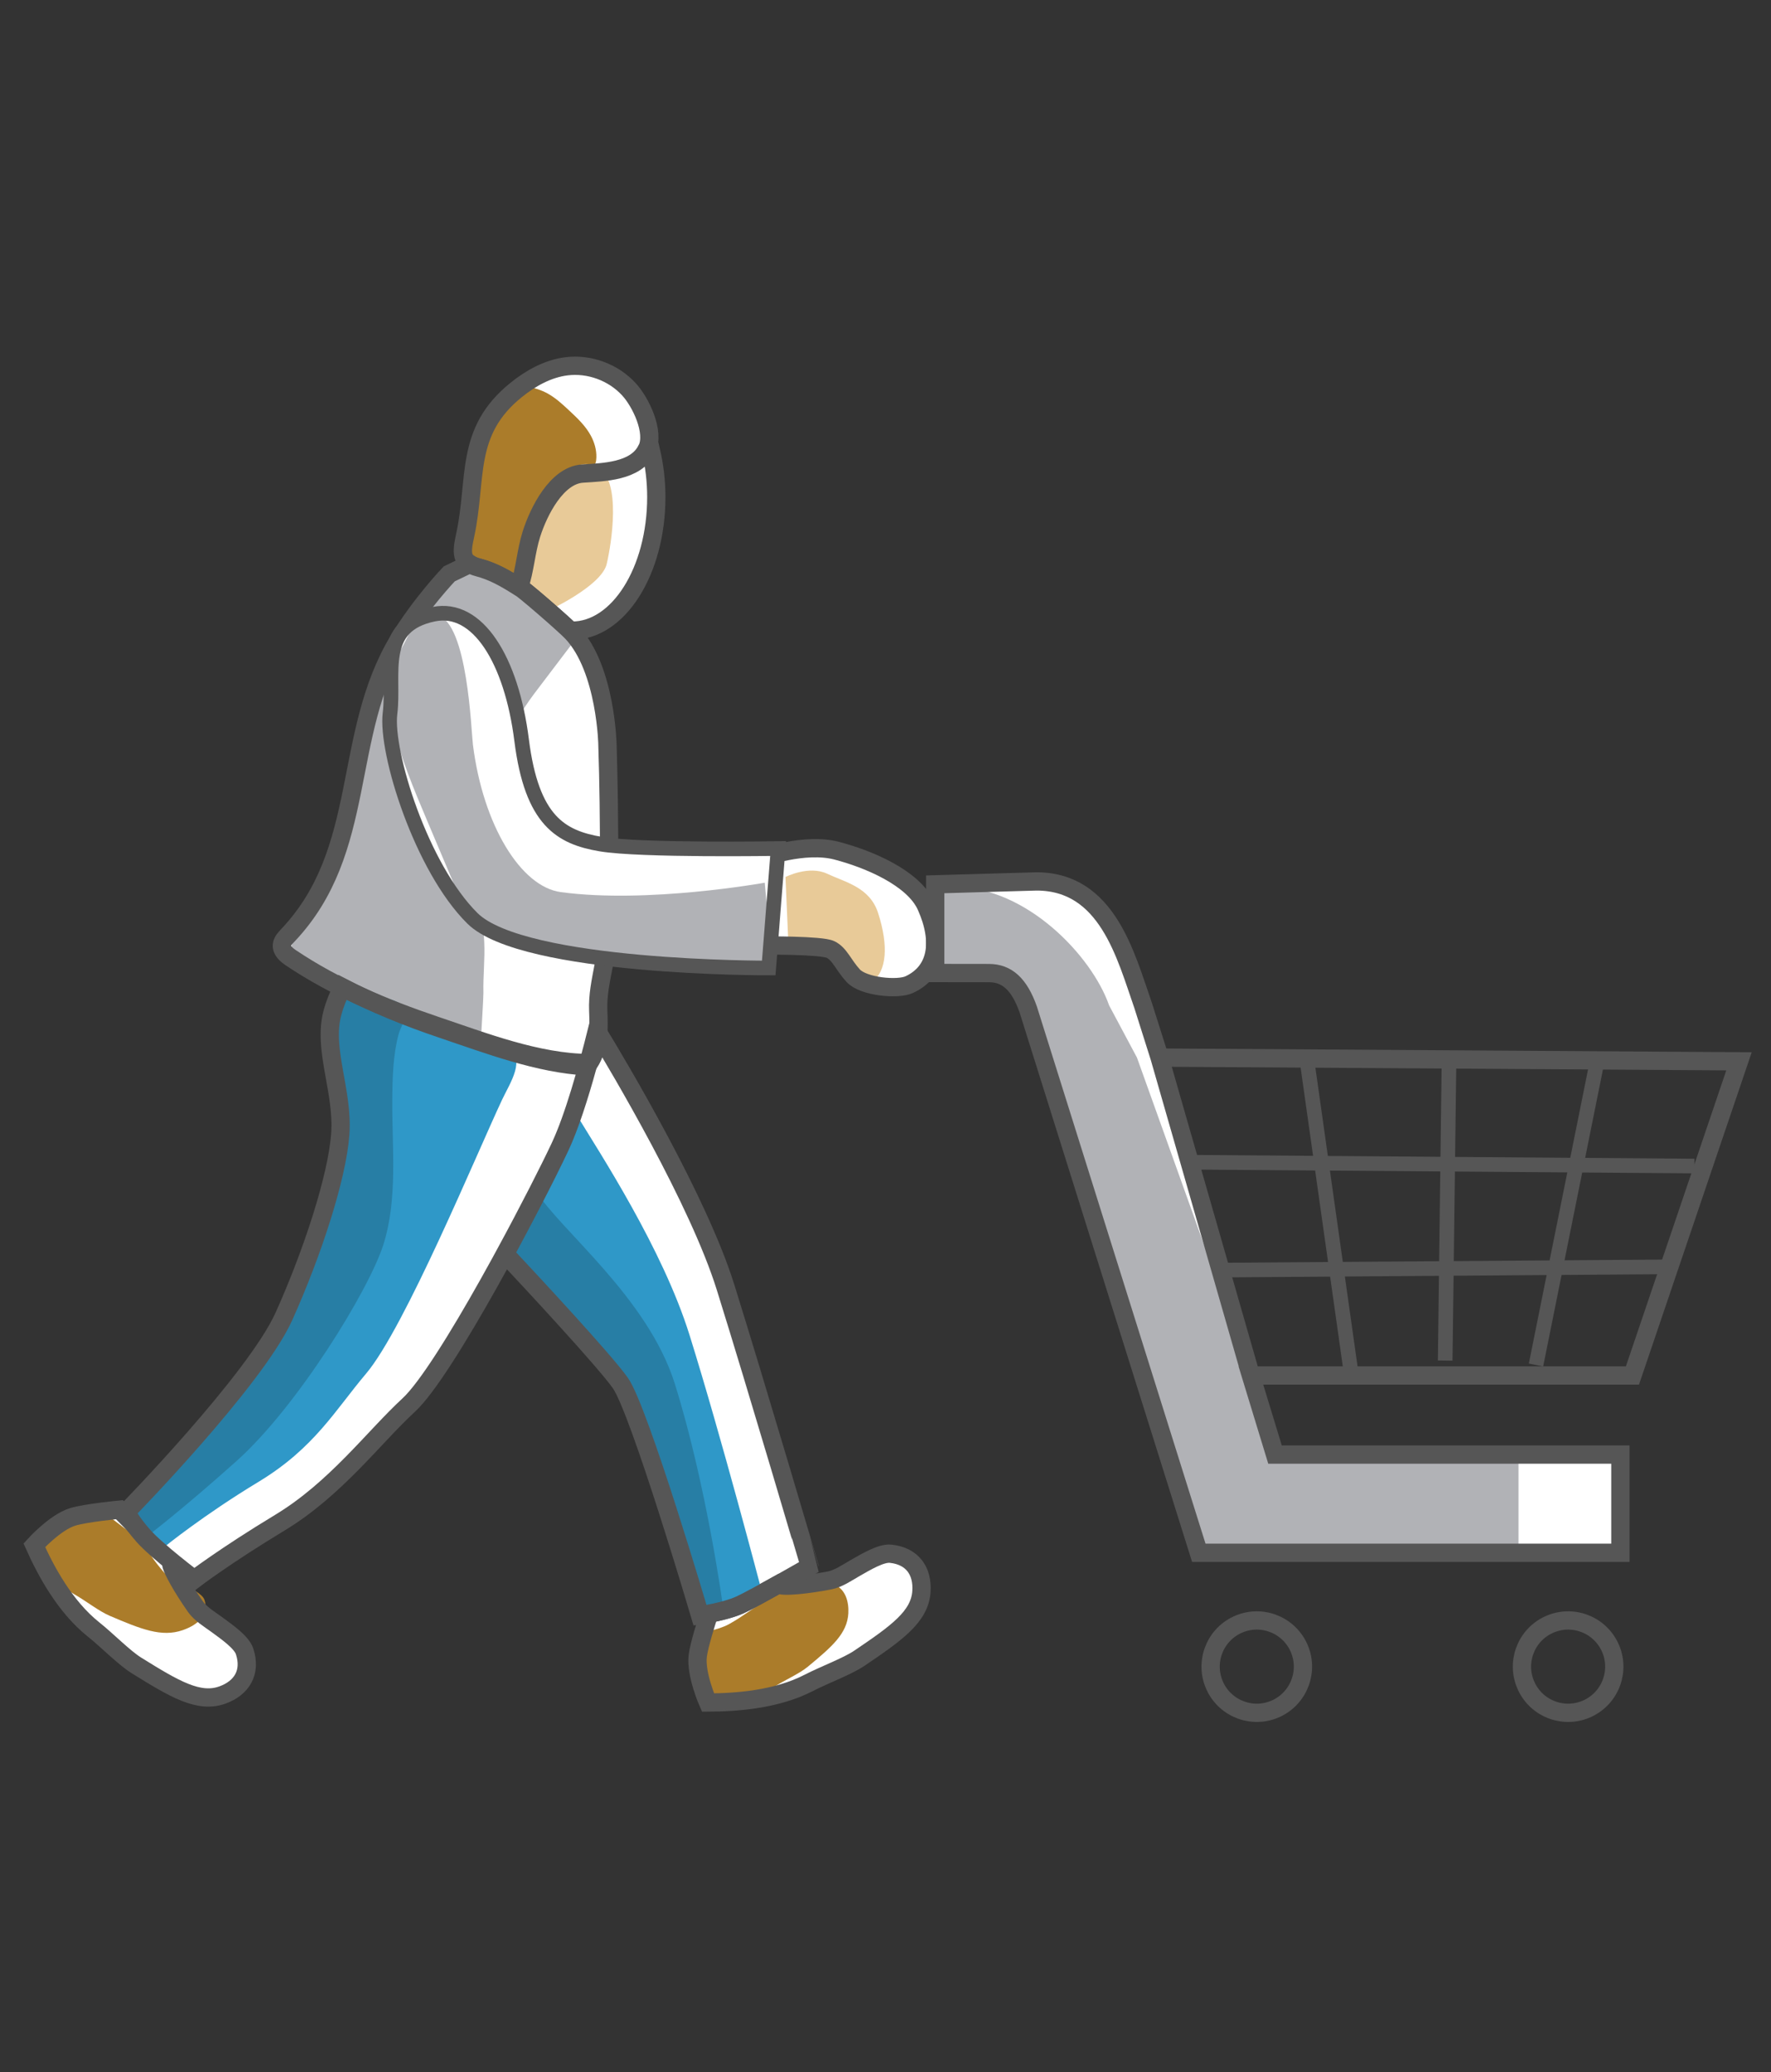 <?xml version="1.0" encoding="utf-8"?>
<!-- Generator: Adobe Illustrator 16.0.0, SVG Export Plug-In . SVG Version: 6.00 Build 0)  -->
<!DOCTYPE svg PUBLIC "-//W3C//DTD SVG 1.1//EN" "http://www.w3.org/Graphics/SVG/1.1/DTD/svg11.dtd">
<svg version="1.1" id="Ebene_1" xmlns="http://www.w3.org/2000/svg" xmlns:xlink="http://www.w3.org/1999/xlink" x="0px" y="0px"
	 width="218px" height="255px" viewBox="0 0 218 255" enable-background="new 0 0 218 255" xml:space="preserve">
<rect x="0" y="0" width="218" height="255" fill="#333333" stroke="none"/>
<path fill="#FFFFFF" d="M140.709,123.727c-2.148-6.157-4.415-15.26-13.121-15.26l-12.469,0.353v10.913l6.613,0.011
	c2.206,0,3.725,1.349,4.827,4.448l21.008,66.892h51.892v-12.088h-42.512L140.709,123.727z"/>
<path fill="#FFFFFF" d="M14.702,185.775c0,0-4.16,0.399-5.747,0.885c-2.185,0.667-4.731,3.493-4.731,3.493
	c1.407,3.136,3.754,7.543,7.278,10.353c1.702,1.353,3.757,3.481,5.3,4.44c4.694,2.915,7.682,4.694,10.598,3.628
	c2.352-0.859,3.556-2.774,2.708-5.363c-0.368-1.113-2.097-2.33-3.49-3.346c-0.834-0.605-1.954-1.286-2.571-2.169
	c-1.762-2.518-2.773-4.47-2.935-5.047s0.119-1.059,0.119-1.059s-2.285-1.5-3.486-2.724
	C16.544,187.646,14.702,185.775,14.702,185.775"/>
<path fill="#AB7C2A" d="M12.85,186.168c0,0-3.638,0.525-5.046,0.944c-1.941,0.578-4.327,2.622-4.327,2.622
	c1.031,2.007,2.8,4.805,5.69,6.463c1.394,0.798,3.049,2.092,4.331,2.635c3.9,1.662,6.385,2.663,8.984,1.772
	c2.097-0.721,3.26-2.069,2.683-3.746c-0.25-0.72-1.679-1.427-2.828-2.015c-0.687-0.353-1.617-0.739-2.1-1.294
	c-1.376-1.569-2.133-2.812-2.238-3.188c-0.105-0.374,0.167-0.713,0.167-0.713s-1.894-0.86-2.861-1.603
	C14.336,187.304,12.85,186.168,12.85,186.168"/>
<path fill="none" stroke="#565656" stroke-width="2.25" stroke-miterlimit="10" d="M14.702,185.775c0,0-4.16,0.399-5.747,0.885
	c-2.185,0.667-4.731,3.493-4.731,3.493c1.407,3.136,3.754,7.543,7.278,10.353c1.702,1.353,3.757,3.481,5.3,4.44
	c4.694,2.915,7.682,4.694,10.598,3.628c2.352-0.859,3.556-2.774,2.708-5.363c-0.368-1.113-2.097-2.33-3.49-3.346
	c-0.834-0.605-1.954-1.286-2.571-2.169c-1.762-2.518-2.773-4.47-2.935-5.047s0.119-1.059,0.119-1.059s-2.285-1.5-3.486-2.724
	C16.544,187.646,14.702,185.775,14.702,185.775z"/>
<path fill="#FFFFFF" d="M109.632,191.197c-1.167-0.118-2.985,0.967-4.478,1.823c-0.894,0.515-1.972,1.258-3.03,1.459
	c-3.019,0.586-5.212,0.71-5.804,0.622c-0.185-0.026-0.333-0.092-0.463-0.165c-1.859,1.04-3.885,2.154-4.779,2.559
	c-1.141,0.519-2.732,0.878-3.79,1.08c-0.339,1.044-1.23,3.853-1.397,5.185c-0.282,2.265,1.257,5.745,1.257,5.745
	c3.439-0.008,8.423-0.353,12.422-2.423c1.931-1,4.712-2.011,6.217-3.028c4.578-3.096,7.42-5.1,7.635-8.194
	C113.597,193.358,112.341,191.48,109.632,191.197"/>
<path fill="#FFFFFF" d="M89.307,158.397c-3.326-10.642-12.977-26.883-15.83-31.572c-1.197,4.792-2.872,10.761-4.552,14.327
	c-1.276,2.714-3.853,7.795-6.758,13.14c3.03,3.235,12.236,13.12,14.194,15.896c2.353,3.331,9.81,28.579,9.81,28.579
	s3.053-0.435,4.905-1.271c1.854-0.842,8.571-4.709,8.571-4.709S93.226,170.941,89.307,158.397"/>
<path fill="#FFFFFF" d="M54.433,126.631c-4.208-1.419-8.347-3.092-12.289-5.141c-0.499,1.007-0.945,2.07-1.241,3.204
	c-1.176,4.508,1.372,9.603,0.98,14.893s-3.404,14.555-6.932,22.393c-3.527,7.837-19.402,24.068-19.402,24.068
	s0.514,1.165,2.125,2.977c1.636,1.842,6.238,5.323,6.238,5.323s3.777-2.889,10.528-6.97c6.896-4.169,11.57-10.518,15.868-14.478
	c4.529-4.168,15.481-25.082,18.618-31.744c1.189-2.529,2.377-6.268,3.396-9.936C66.312,130.922,60.037,128.521,54.433,126.631"/>
<path fill="#FFFFFF" d="M77.41,47.899c-1.92-2.096-4.884-3.182-7.702-2.82c-2.299,0.293-4.403,1.475-6.204,2.933
	c-6.367,5.146-4.729,10.878-6.24,17.84c-0.439,2.024-0.668,3.375,1.557,3.959c1.897,0.498,3.314,1.321,5.086,2.434
	c0.723-2.108,0.832-4.386,1.505-6.511c0.896-2.831,3.117-7.244,6.286-7.457c2.604-0.173,6.606-0.225,7.937-2.998
	C80.66,53.136,78.829,49.423,77.41,47.899"/>
<path fill="#FFFFFF" d="M79.562,55.386c-1.387,2.656-5.298,2.721-7.866,2.892c-3.167,0.211-5.389,4.625-6.285,7.455
	c-0.672,2.128-0.781,4.404-1.504,6.511c0.053-0.156,4.841,3.974,6.251,5.344c0.084,0.001,0.167,0.018,0.253,0.018
	c5.729,0,10.377-7.364,10.377-16.447c0-1.997-0.241-3.897-0.653-5.665C79.929,55.479,79.736,55.445,79.562,55.386"/>
<path fill="#FFFFFF" d="M70.422,77.851c-0.911-0.974-6.458-5.775-6.516-5.606c-1.769-1.112-3.189-1.936-5.084-2.434
	c-0.416-0.108-0.723-0.254-0.981-0.416l-2.538,1.221c0,0-3.508,3.656-6.211,8.119c-7.114,11.748-3.712,25.897-13.676,36.382
	c-0.327,0.345-0.685,0.724-0.715,1.198c-0.047,0.679,0.576,1.193,1.139,1.572c5.436,3.637,11.504,6.194,17.682,8.279
	c5.952,2.006,12.664,4.627,19.009,4.649c1.255-1.964,1.194-4.208,1.11-6.439c-0.074-1.921,0.286-3.526,0.643-5.438
	c1.177-6.271,0.498-27.144,0.498-27.144S74.643,82.36,70.422,77.851"/>
<path fill="#AB7C2A" d="M57.907,68.276c-0.147-0.5-0.214-1.044-0.246-1.566c-0.277-4.416,0.999-8.742,2.256-12.933
	c0.571-1.893,1.178-4.071,2.513-5.483c1.192-1.261,3.56-0.636,4.93,0.101c1.025,0.554,1.914,1.38,2.787,2.199
	c0.962,0.9,1.938,1.825,2.586,3.027c0.427,0.788,0.709,1.739,0.675,2.672c-0.04,1.09-0.354,1.059-1.11,1.463
	c-1.383,0.74-2.2,2.415-2.8,3.929c-0.775,1.956-1.632,3.894-2.494,5.824c-0.252,0.564-0.508,1.134-0.872,1.615
	c-0.495,0.657-1.163,1.112-1.824,1.546c-0.717,0.473-1.532,0.954-2.344,0.741c-0.539-0.144-0.977-0.574-1.473-0.86
	c-0.606-0.352-1.314-0.494-1.84-0.982C58.288,69.234,58.056,68.78,57.907,68.276"/>
<path fill="#E8CA98" d="M72.484,57.123c-4.188-0.557-7.142,8.917-7.59,11.035c-0.724,3.439,0.304,4.226,2.357,7.101
	c0,0,6.783-3.092,7.433-5.862c0.566-2.419,1.872-10.312-1.131-11.918C73.188,57.284,72.832,57.169,72.484,57.123"/>
<path fill="none" stroke="#565656" stroke-width="2.25" stroke-miterlimit="10" d="M79.561,55.388
	c-1.385,2.654-5.298,2.719-7.863,2.89c-3.168,0.213-5.39,4.626-6.286,7.457c-0.674,2.125-0.783,4.402-1.505,6.511
	c0.054-0.158,4.84,3.974,6.25,5.34c0.084,0.003,0.167,0.02,0.254,0.02c5.731,0,10.376-7.364,10.376-16.447
	c0-1.997-0.241-3.897-0.653-5.667C79.928,55.479,79.738,55.446,79.561,55.388z M77.41,47.899c-1.92-2.096-4.884-3.182-7.702-2.82
	c-2.299,0.293-4.403,1.475-6.204,2.933c-6.367,5.146-4.729,10.878-6.24,17.84c-0.439,2.024-0.668,3.375,1.557,3.959
	c1.897,0.498,3.314,1.321,5.086,2.434c0.723-2.108,0.832-4.386,1.505-6.511c0.896-2.831,3.117-7.244,6.286-7.457
	c2.604-0.173,6.606-0.225,7.937-2.998C80.66,53.136,78.829,49.423,77.41,47.899z"/>
<path fill="#B1B2B6" d="M52.409,74.654c0.311-0.371,0.625-0.739,0.944-1.099c0.777-0.88,1.597-1.75,2.6-2.36
	c0.646-0.394,1.296-0.569,2.023-0.743c0.485-0.114,0.821-0.423,1.261-0.555c1.037-0.311,2.599,0.873,3.507,1.358
	c2.582,1.382,5.041,3,7.331,4.823c0.562,0.447,1.164,1.021,1.112,1.734c-0.032,0.433-0.306,0.803-0.567,1.146
	c-1.421,1.874-2.841,3.743-4.261,5.614c-0.81,1.064-1.621,2.132-2.278,3.295c-0.949,1.684-1.56,3.529-2.165,5.364
	c-1.063,3.23-2.134,6.483-2.543,9.858c-0.519,4.281,0.04,8.584,0.235,12.865c0.095,2.085-0.152,4.152-0.103,6.224
	c0.013,0.599-0.278,5.053-0.258,5.062c-3.815-1.497-7.915-2.076-11.885-3.09c-3.969-1.015-7.973-2.567-10.776-5.559
	c-0.29-0.311-0.572-0.645-0.698-1.05c-0.25-0.805,0.165-1.646,0.56-2.389c1.101-2.06,2.166-4.143,3.193-6.24
	c0.93-1.903,2.31-4.029,2.669-6.114c0.824-4.779,1.591-9.569,2.385-14.354c0.127-0.77,0.256-1.542,0.488-2.288
	c0.292-0.941,0.743-1.821,1.216-2.687C48.105,80.346,50.124,77.388,52.409,74.654"/>
<path fill="none" stroke="#565656" stroke-width="2.25" stroke-miterlimit="1" d="M159.837,202.656
	c1.346,2.835,0.136,6.221-2.698,7.569c-2.835,1.342-6.222,0.137-7.57-2.702c-1.341-2.835-0.136-6.22,2.7-7.565
	C155.105,198.612,158.491,199.821,159.837,202.656z M198.161,202.656c1.346,2.835,0.137,6.221-2.697,7.569
	c-2.836,1.342-6.225,0.137-7.57-2.702c-1.346-2.835-0.136-6.22,2.699-7.565C193.427,198.612,196.814,199.821,198.161,202.656z"/>
<path fill="#AB7C2A" d="M101.933,194.826c-0.512-0.037-1.04,0.044-1.555,0.065c-1.06,0.037-2.128,0.147-3.14,0.492
	c-0.862,0.299-1.657,0.766-2.444,1.229c-1.729,1.015-3.29,2.268-5.045,3.242c-0.749,0.416-1.792,0.706-2.49,0.868
	c-0.222,0.838-0.806,3.095-0.917,4.164c-0.186,1.82,0.826,4.618,0.826,4.618c2.259-0.008,5.53-0.283,8.158-1.948
	c1.269-0.805,3.094-1.613,4.085-2.434c3.005-2.485,4.871-4.096,5.014-6.585c0.077-1.374-0.314-2.937-1.693-3.532
	C102.475,194.896,102.206,194.844,101.933,194.826"/>
<path fill="none" stroke="#565656" stroke-width="2.25" stroke-miterlimit="10" d="M109.632,191.197
	c-1.167-0.118-2.985,0.967-4.478,1.823c-0.894,0.515-1.972,1.258-3.03,1.459c-3.019,0.586-5.212,0.71-5.804,0.622
	c-0.185-0.026-0.333-0.092-0.463-0.165c-1.859,1.04-3.885,2.154-4.779,2.559c-1.141,0.519-2.732,0.878-3.79,1.08
	c-0.339,1.044-1.23,3.853-1.397,5.185c-0.282,2.265,1.257,5.745,1.257,5.745c3.439-0.008,8.423-0.353,12.422-2.423
	c1.931-1,4.712-2.011,6.217-3.028c4.578-3.096,7.42-5.1,7.635-8.194C113.597,193.358,112.341,191.48,109.632,191.197z"/>
<path fill="#2F98C8" d="M84.877,164.283c-3.326-10.642-11.06-22.424-13.912-27.111c-1.199,4.79-5.428,11.775-8.334,17.12
	c3.033,3.235,12.238,13.12,14.195,15.893c2.351,3.334,9.811,28.582,9.811,28.582l7.079-3.144
	C93.715,195.623,88.795,176.827,84.877,164.283"/>
<path fill="#2F98C8" d="M49.592,124.174c-1.382-0.419-2.773-0.811-4.172-1.173c-2.229-0.575-3.456-0.594-4.05,1.694
	c-1.176,4.507,1.37,9.602,0.979,14.892c-0.392,5.29-3.405,14.555-6.933,22.393c-3.525,7.837-19.402,24.068-19.402,24.068
	l4.292,4.256c0,0,4.76-3.871,11.512-7.951c6.894-4.169,9.463-8.859,13.243-13.318c4.749-5.604,13.635-27.105,16.771-33.767
	c0.911-1.934,3.075-5.113,0.532-6.272C58.22,127.11,53.949,125.497,49.592,124.174"/>
<path fill="#277EA5" d="M83.074,170.306c-3.326-10.643-14.216-19.021-17.069-23.709c-1.198,4.79-0.469,2.351-3.375,7.691
	c3.032,3.239,12.238,13.124,14.195,15.899c2.351,3.331,9.811,28.579,9.811,28.579l2.361-1.047
	C88.998,197.72,86.994,182.849,83.074,170.306"/>
<path fill="#277EA5" d="M48.102,122.994c-0.746-0.245-1.538-0.382-2.019-0.469c-0.733-0.13-1.472-0.237-2.211-0.322
	c-2.09-0.243-2.076,0.854-2.503,2.492c-1.176,4.507,1.372,9.602,0.979,14.892c-0.39,5.29-3.403,14.555-6.931,22.393
	c-3.527,7.837-19.401,24.068-19.401,24.068l2.125,2.977c0,0,4.288-3.249,10.974-9.234c7.502-6.713,16.29-21.031,18.067-26.601
	c1.807-5.673,1.063-11.956,1.107-17.815c0.018-2.699,0.079-5.485,0.776-8.109c0.222-0.834,1.141-2.259,0.84-3.021
	C49.672,123.655,48.914,123.262,48.102,122.994"/>
<path fill="none" stroke="#565656" stroke-width="2.25" stroke-miterlimit="10" d="M54.432,126.631
	c-4.207-1.42-8.347-3.09-12.289-5.141c-0.497,1.009-0.942,2.07-1.239,3.206c-1.176,4.507,1.373,9.602,0.979,14.892
	c-0.392,5.29-3.404,14.555-6.931,22.393c-3.526,7.837-19.402,24.068-19.402,24.068s0.515,1.168,2.125,2.977
	c1.636,1.842,6.24,5.323,6.24,5.323s3.776-2.889,10.528-6.97c6.894-4.169,11.568-10.518,15.868-14.478
	c4.527-4.168,15.481-25.082,18.615-31.748c1.189-2.525,2.38-6.261,3.396-9.929C66.311,130.926,60.036,128.521,54.432,126.631z
	 M89.307,158.397c-3.326-10.642-12.977-26.883-15.83-31.572c-1.197,4.792-2.872,10.761-4.552,14.327
	c-1.276,2.714-3.853,7.795-6.758,13.14c3.03,3.235,12.236,13.12,14.194,15.896c2.353,3.331,9.81,28.579,9.81,28.579
	s3.053-0.435,4.905-1.271c1.854-0.842,8.571-4.709,8.571-4.709S93.226,170.941,89.307,158.397z"/>
<path fill="#FFFFFF" d="M94.271,105.553c0,0,5.219-1.893,9.146-0.879c3.924,1.019,9.508,3.346,11.066,6.85
	c1.941,4.362,1.356,8.042-2.108,9.646c-1.411,0.651-5.645,0.255-6.884-1.101c-1.238-1.354-1.662-2.688-2.799-3.229
	c-1.135-0.544-8.129-0.487-8.129-0.487L94.271,105.553z"/>
<path fill="#E8CA98" d="M96.688,107.919c0,0,2.872-1.468,5.132-0.4c2.261,1.065,5.247,1.66,6.271,4.836
	c1.279,3.961,1.1,7.206-0.792,8.488c-0.771,0.52-3.181-0.007-3.937-1.265c-0.754-1.253-1.051-2.456-1.715-2.987
	c-0.665-0.53-4.616-0.77-4.616-0.77L96.688,107.919z"/>
<path fill="none" stroke="#565656" stroke-width="2.25" stroke-miterlimit="10" d="M93.808,105.553c0,0,5.219-1.893,9.145-0.879
	c3.924,1.019,9.506,3.346,11.065,6.85c1.943,4.362,1.358,8.042-2.107,9.646c-1.412,0.651-5.645,0.255-6.883-1.101
	c-1.239-1.354-1.663-2.688-2.8-3.229c-1.135-0.544-8.129-0.487-8.129-0.487L93.808,105.553z"/>
<path fill="#B1B2B6" d="M139.953,130.143l-3.424-6.416c-2.15-6.157-10.221-14.563-18.929-14.563l-2.017-0.344v10.913l6.611,0.013
	c2.207,0,3.727,1.348,4.829,4.447l21.006,66.887h38.89v-12.083h-29.973l-2.969-9.73L139.953,130.143z"/>
<path fill="none" stroke="#565656" stroke-width="2.25" d="M142.742,130.143l11.236,39.123 M214.061,130.602l-71.318-0.459
	l-2.031-6.414c-2.152-6.16-4.417-15.264-13.122-15.264l-12.47,0.357v10.913l6.613,0.009c2.206,0,3.725,1.348,4.827,4.448
	l21.006,66.887h51.896v-12.083h-42.514l-2.969-9.73h46.964L214.061,130.602z"/>
<path fill="none" stroke="#565656" stroke-width="1.8" d="M166.358,169.266l-5.508-39.009 M189.072,167.971l7.547-37.468
	 M178.361,130.815l-0.467,36.611 M150.051,156.296l55.665-0.404 M146.025,143.017l62.543,0.471"/>
<path fill="none" stroke="#565656" stroke-width="2.25" stroke-miterlimit="10" d="M70.422,77.851
	c-0.911-0.974-6.458-5.775-6.516-5.606c-1.769-1.112-3.189-1.936-5.084-2.434c-0.416-0.108-0.723-0.254-0.981-0.416l-2.538,1.221
	c0,0-3.508,3.656-6.211,8.119c-7.114,11.748-3.712,25.897-13.676,36.382c-0.327,0.345-0.685,0.724-0.715,1.198
	c-0.047,0.679,0.576,1.193,1.139,1.572c5.436,3.637,11.504,6.194,17.682,8.279c5.952,2.006,12.664,4.627,19.009,4.649
	c1.255-1.964,1.194-4.208,1.11-6.439c-0.074-1.921,0.286-3.526,0.643-5.438c1.177-6.271,0.498-27.144,0.498-27.144
	S74.643,82.36,70.422,77.851z"/>
<path fill="#FFFFFF" d="M53.874,75.576c5.365-1.088,9.552,5.591,10.801,15.523c1.252,9.933,4.853,11.947,9.74,12.774
	c4.887,0.825,21.833,0.546,21.833,0.546l-1.156,14.699c0,0-30.185,0.106-36.468-6.106c-6.283-6.209-10.74-20.418-10.149-25.227
	C49.066,82.974,46.928,76.982,53.874,75.576"/>
<path fill="#B1B2B6" d="M53.84,75.689c3.739,1.009,4.157,14.229,4.375,15.955c1.25,9.929,5.903,17.471,10.813,18.136
	c10.703,1.449,25.109-1.158,25.109-1.158l0.954,10.496c-4.184,0.013-8.379-0.169-12.552-0.459c-3.545-0.246-7.086-0.586-10.599-1.13
	c-2.118-0.328-4.1-1.414-6.273-1.452c-1.878-0.031-4.638-0.634-6.276-1.675c-1.501-0.952-2.277-2.691-2.969-4.329
	c-1.288-3.042-2.574-6.084-3.861-9.125c-1.629-3.853-3.267-7.736-4.231-11.819c-0.383-1.626-1.196-4.15-0.715-5.803
	c0.435-1.483,1.604-3.053,2.292-4.454c0.487-0.997,1.009-2.031,1.917-2.667C52.586,75.673,53.254,75.532,53.84,75.689"/>
<path fill="none" stroke="#565656" stroke-width="1.8" stroke-miterlimit="10" d="M53.408,75.576
	c5.365-1.088,9.553,5.591,10.803,15.523c1.252,9.933,4.852,11.947,9.738,12.774c4.889,0.825,21.834,0.546,21.834,0.546
	l-1.156,14.699c0,0-30.184,0.106-36.468-6.106c-6.282-6.209-10.74-20.418-10.149-25.227C48.602,82.974,46.463,76.982,53.408,75.576z
	"/>
</svg>
